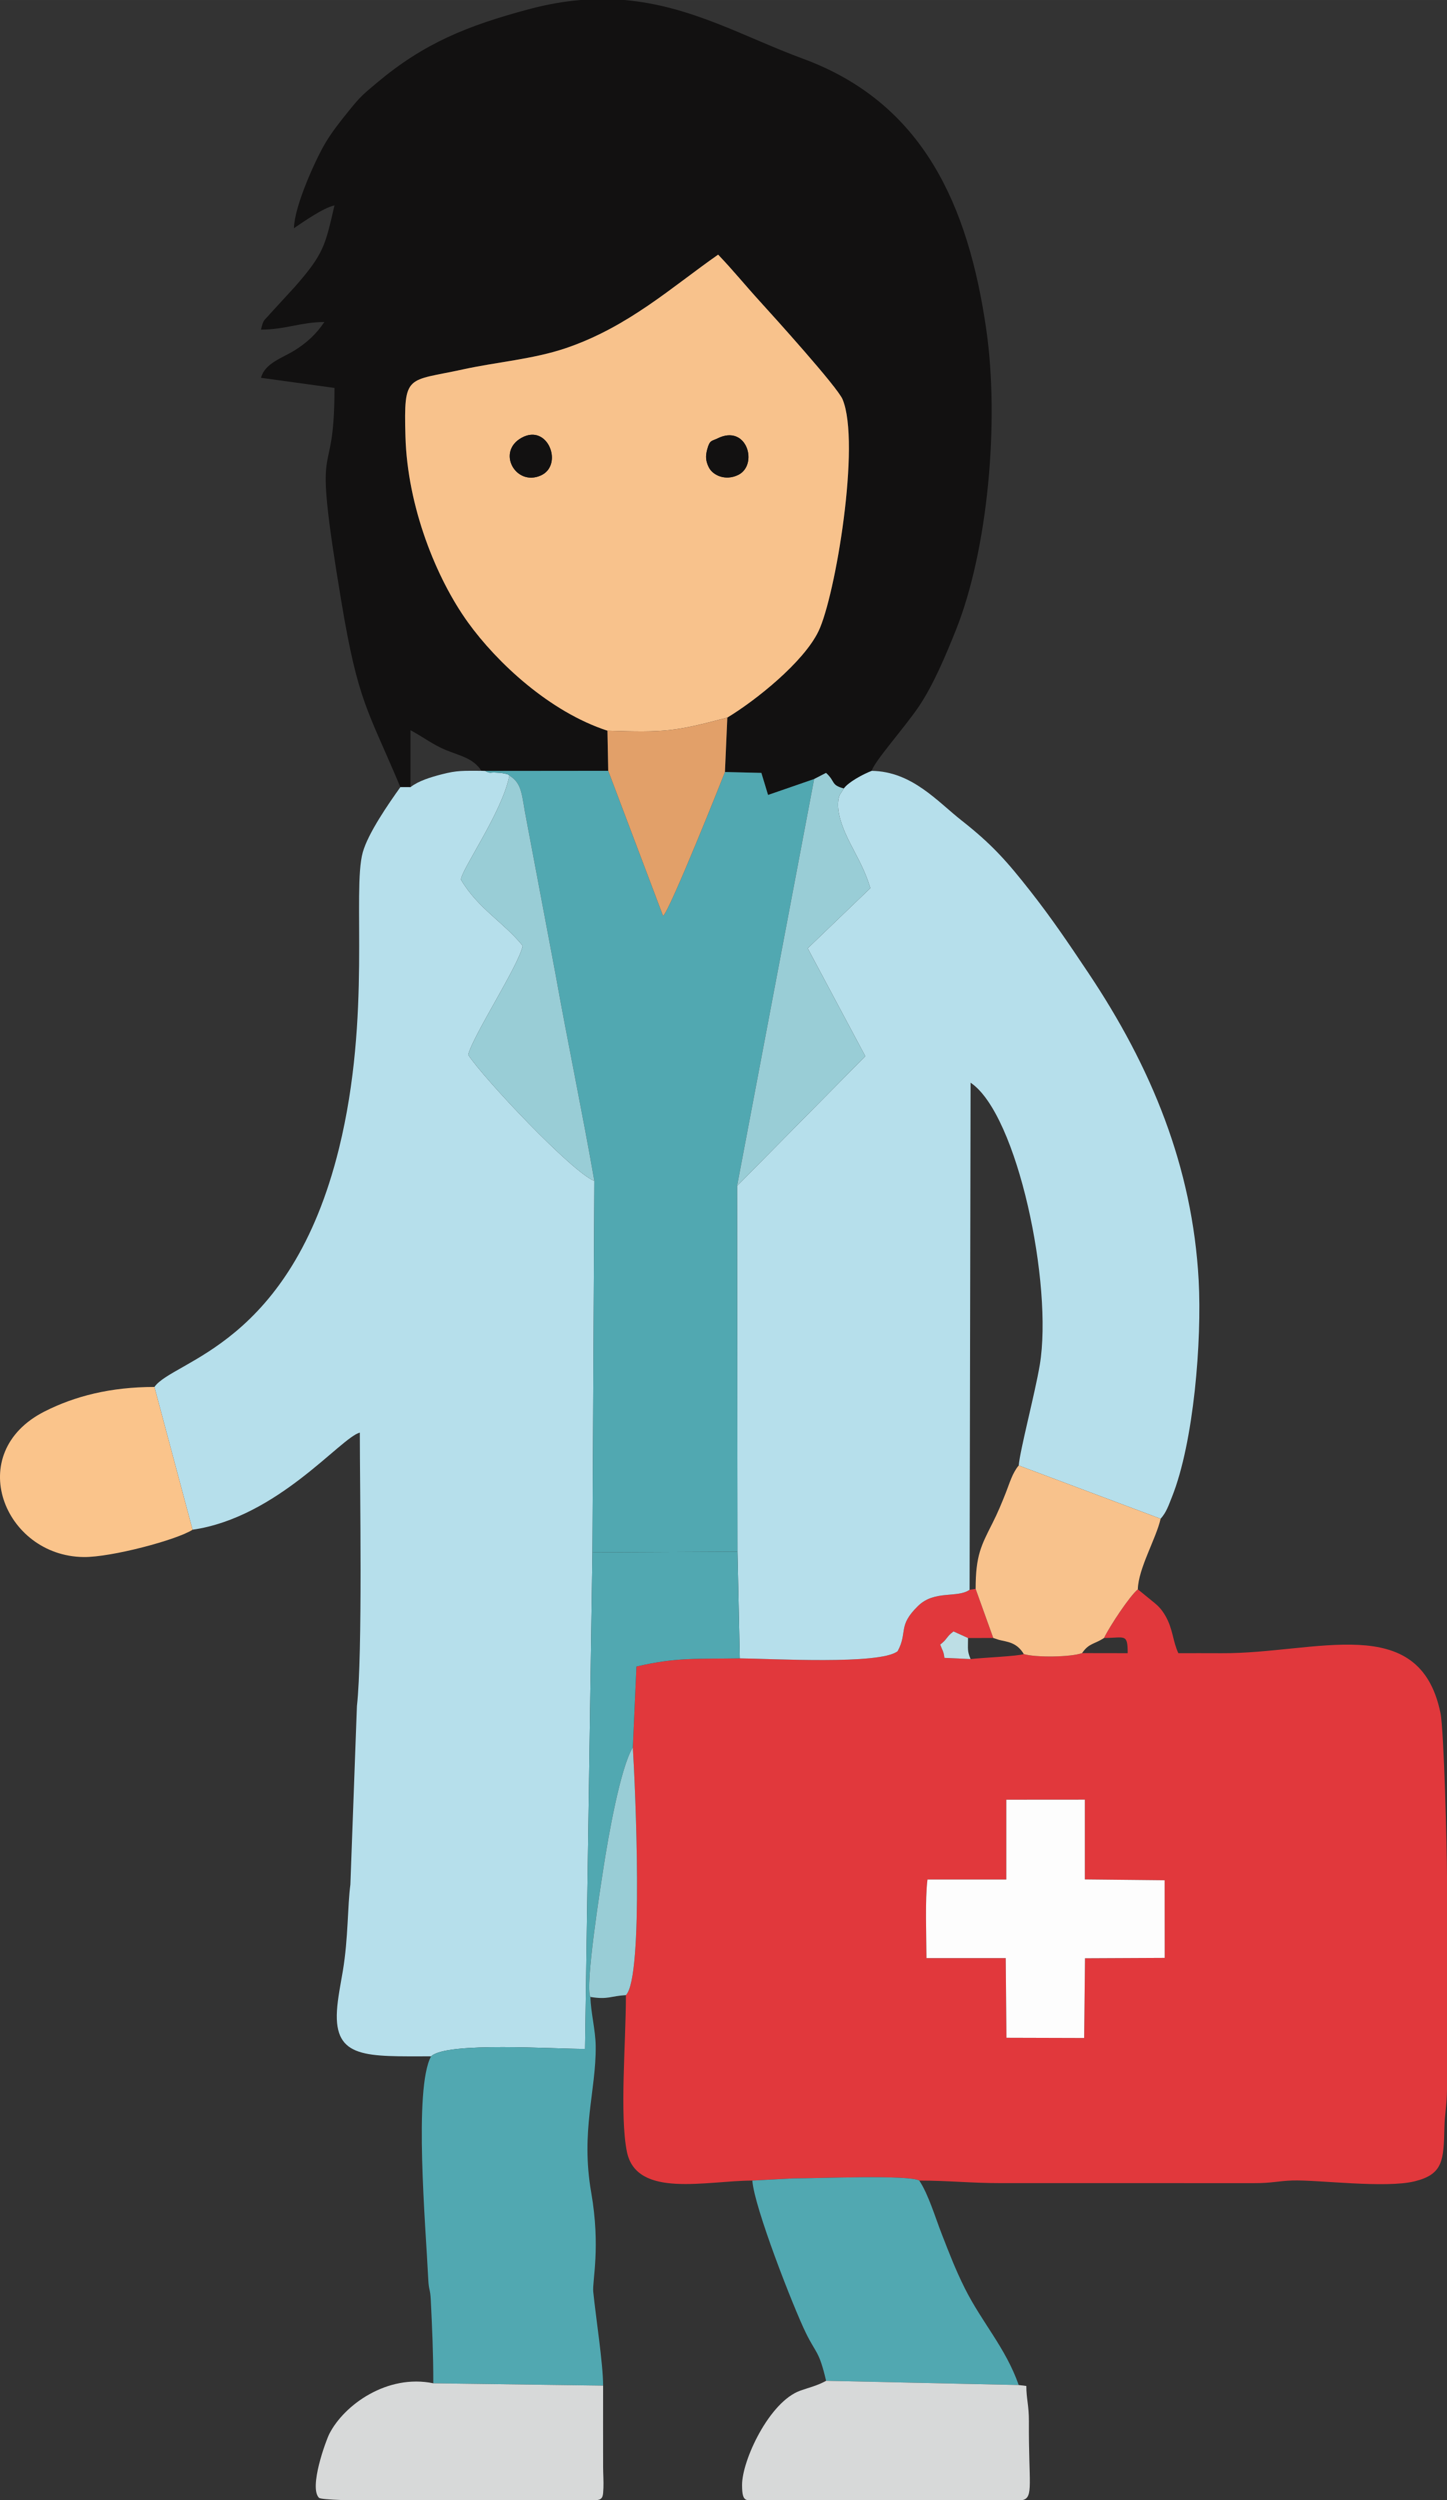 <?xml version="1.0" encoding="UTF-8"?>
<!DOCTYPE svg PUBLIC "-//W3C//DTD SVG 1.1//EN" "http://www.w3.org/Graphics/SVG/1.1/DTD/svg11.dtd">
<!-- Creator: CorelDRAW -->
<svg xmlns="http://www.w3.org/2000/svg" xml:space="preserve" width="48.343mm" height="83.481mm" version="1.1" style="shape-rendering:geometricPrecision; text-rendering:geometricPrecision; image-rendering:optimizeQuality; fill-rule:evenodd; clip-rule:evenodd"
viewBox="0 0 6044.38 10437.69"
 xmlns:xlink="http://www.w3.org/1999/xlink"
 xmlns:xodm="http://www.corel.com/coreldraw/odm/2003">
 <rect x="0" y="0" width="6044.38" height="10437.69" fill="#333333" stroke="none"/>
 <defs>
  <style type="text/css">
   <![CDATA[
    .fil4 {fill:#51A8B1}
    .fil1 {fill:#121111}
    .fil8 {fill:#99CDD6}
    .fil2 {fill:#B6DFEB}
    .fil10 {fill:#BDDEE5}
    .fil5 {fill:#D7D9D9}
    .fil0 {fill:#E1383C}
    .fil9 {fill:#E2A069}
    .fil3 {fill:#F8C28C}
    .fil7 {fill:#FAC48B}
    .fil6 {fill:#FDFDFD}
   ]]>
  </style>
 </defs>
 <g id="Camada_x0020_1">
  <g id="_2497181778112">
   <path class="fil0" d="M4203.51 7513.69l328.08 -0.25 -0.01 333.01 333.27 3.61 0.3 324.04 -332.93 1.64 -3.55 332.82 -324.53 -0.95 -3.03 -332.56 -331.09 0c-0.25,-90.77 -6.39,-244.75 4.26,-328.15l329.23 0 0 -333.21zm1840.87 319.88l0 889.78c-0.69,65.84 -9.49,102.62 -10.79,158.01 -3.23,137 -4.8,196.03 -123.89,225.45 -123.13,30.42 -403.23,-6.65 -511.4,-3.29 -57.74,1.8 -87.5,11.37 -158.38,11l-1058.66 -0.06c-128.38,0 -217.16,-10.59 -341.27,-10.59 -41.32,-24.87 -418.4,-9.15 -526.78,-9.16l-170.52 9.16c-191.52,0 -484.08,75.96 -524.03,-120.57 -30.69,-151.01 -4.13,-455.48 -4.13,-653.72 75.17,-75.23 38.91,-874.02 28.88,-1034.17l15.1 -337.72c168.7,-39.6 254.19,-30.97 431.75,-34.1 130.43,1.03 587.74,27.91 659.4,-30.06 43.14,-80.27 -1.48,-104.73 85.65,-189.27 68.67,-66.63 163.34,-31.2 214.79,-66.92l25.28 -3.8 73.68 204.94 -105.44 0.25 -60.71 -27.58c-30.43,22.37 -24.46,31.15 -55.54,54.99 9.59,26.32 13.88,25.34 17.57,55.41l109.28 5.03c44.1,-5.51 201.06,-12.09 222.3,-20.99 49.96,15.13 195.82,13 243.47,-3.9l190.55 0.31c0,-84.41 -11.94,-63.52 -98.82,-63.52 23.04,-48.5 108.21,-176.86 141.17,-203 24.27,19.03 40.1,33.07 65.27,53.06 21.69,17.22 34.93,31.97 49.34,56.5 32.51,55.31 31.31,108.06 54.76,156.95 60.04,0 120.08,-0.2 180.11,0.14 394.51,2.26 826.91,-178.09 914.67,249.5 14.8,72.15 27.33,572.1 27.33,681.93z"/>
   <path class="fil1" d="M1672.42 3286.24l42.35 0.03 0 -237.53c51.46,27.23 95.39,61.69 149.47,83.41 62.9,25.26 111.64,33.25 146.92,85.98l15.08 0.51 514.46 -0.53 -3.31 -167.5c-241.82,-78.79 -462.04,-284.62 -583.25,-453.05 -131.16,-182.28 -252.44,-481.03 -260.58,-776.26 -7.25,-263.45 5.96,-227.62 240.15,-279.05 139.83,-30.71 293.81,-42.57 429.88,-88.76 261.7,-88.83 444.47,-256.75 636.23,-390.42 63.6,66.45 109.88,124.38 175.64,196.51 55.05,60.38 322.52,356.06 344.06,407.45 76.49,182.49 -29.54,821.46 -100.57,968.56 -62.33,129.11 -262.04,288.69 -380.74,360.26l-9.99 227.29 152.16 3.61 27.96 92.17 192.56 -66.58 49.56 -25.56c40.37,36.41 18.92,50.31 74.44,65.07 18.52,-26.19 80.03,-59.73 116.5,-73.56 10.35,-39.13 139.5,-183.44 196.97,-269 60.8,-90.51 112.2,-212.7 155.41,-320.95 132.93,-333.03 181.71,-868.51 125.88,-1254.08 -74.86,-517.01 -263.16,-944.58 -765.67,-1129.21 -244.87,-89.97 -465.2,-221.02 -746.83,-245.06l-181.86 0c-68.14,5.73 -140.08,18.07 -216.74,38.61 -256.61,68.77 -437.21,141.41 -634.69,307.45 -58.04,48.8 -68.17,56.49 -116.5,116.38 -38.23,47.37 -72.66,90.27 -102.19,141.3 -37.75,65.25 -125.29,255.8 -127.37,349 39.93,-26.74 120.07,-83.78 169.38,-95.27 -38.91,166.99 -43.31,201.19 -166.82,341.32l-101.34 110.38c-26.17,31.45 -28.16,21.16 -38.83,67.02 100.97,0 168.04,-31.76 264.64,-31.76 -33.07,49.39 -71.89,85.78 -124.73,118.74 -50.92,31.76 -123.49,52.66 -139.91,114.14l306.99 42.35c0,445.52 -99.16,126.19 28.76,892.22 70.5,422.25 110.15,450.06 246.47,774.39z"/>
   <path class="fil2" d="M1714.76 3286.27l-42.35 -0.03c-49.6,69.47 -134.82,192.25 -157.08,272.33 -44.86,161.39 37.03,681.89 -98.96,1234.86 -203.31,826.66 -692.85,884.9 -771.27,997.05l159.28 596.09c355.15,-51.6 618.1,-384.03 698.67,-405.55 0,229.57 12.24,924.64 -12.14,1141.73l-27.32 745.45c-12.05,88.06 -8.58,223.15 -31.47,360.2 -9.16,54.85 -21.37,113.06 -24.57,166.29 -12.13,201.85 124.57,190.46 393.12,190.46 64.95,-62.42 520.54,-30.02 643,-31.08l30.94 -2072.8 8.09 -1550.74c-92.8,-36.32 -462.29,-427.45 -527.04,-526.8 19.97,-80.94 212.9,-375.77 227.58,-455.2 -78.39,-97.49 -186.9,-155.52 -257.29,-275.23 -4.96,-33.57 173.43,-283.97 201.77,-435.43 -11.65,-7.95 -0.33,-3.79 -23.83,-8.91 -13.95,-3.04 -15.78,-1.93 -29.36,-3.2 -29.76,-2.76 -22.32,6.14 -48.31,-7.13l-15.08 -0.51c-76.57,-0.04 -101.04,-2.14 -165.45,14.48 -46.87,12.09 -98.04,27.69 -130.94,53.66z"/>
   <path class="fil2" d="M3524.89 3291.86l-16.87 26.39c-24.92,58.79 18.02,152.9 43.05,202.05 33.66,66.05 60.96,110.51 84.65,187.51l-261.74 251.32 240.56 450.4 -535.54 541.74 1.64 1526.92 9.66 445.41c130.43,1.03 587.74,27.91 659.4,-30.06 43.14,-80.27 -1.48,-104.73 85.65,-189.27 68.67,-66.63 163.34,-31.2 214.79,-66.92l4.15 -2117.17c196.38,131.54 344.85,845.37 289.03,1178.3 -19.94,119.03 -82.39,354.17 -87.93,419.81l592.81 222.39c24.23,-27.37 32.8,-54.85 47.01,-90.33 91.9,-229.24 125.38,-653.61 111.83,-904.52 -25.69,-475.75 -198.91,-892.88 -461.57,-1285.1 -82.58,-123.3 -151.15,-225.19 -241.72,-340.51 -97.22,-123.78 -159.86,-194.92 -287.26,-294.97 -101.57,-79.77 -207.11,-204.42 -375.08,-206.95 -36.47,13.83 -97.99,47.36 -116.5,73.56z"/>
   <path class="fil3" d="M2997.71 1830.15c123.04,-60.98 171.22,111.54 85.41,152.91 -53.11,25.61 -105.99,1.54 -122.62,-32.58 -12.8,-26.29 -14,-45.72 -6.49,-73.87 10.9,-40.88 18.75,-34.1 43.7,-46.46zm-818.97 -2.4c110.45,-61.19 176.13,114.3 80.53,157.26 -104.74,47.09 -186.59,-98.51 -80.53,-157.26zm358.65 1222.86c241.87,8.01 281.07,3.28 500.81,-54.76 118.7,-71.57 318.41,-231.16 380.74,-360.26 71.03,-147.1 177.07,-786.06 100.57,-968.56 -21.54,-51.39 -289.01,-347.07 -344.06,-407.45 -65.77,-72.13 -112.04,-130.06 -175.64,-196.51 -191.76,133.67 -374.53,301.59 -636.23,390.42 -136.07,46.19 -290.04,58.05 -429.88,88.76 -234.18,51.44 -247.4,15.6 -240.15,279.05 8.14,295.23 129.42,593.98 260.58,776.26 121.22,168.43 341.43,374.25 583.25,453.05z"/>
   <path class="fil4" d="M2127.74 3237.88c55.48,34.72 50.51,81.23 71,183.99l121.02 641.38c51.55,288.71 112.01,575.58 162.95,867.28l-8.09 1550.74 606.01 -3.09 -1.64 -1526.92 321.89 -1698.92 -192.56 66.58 -27.96 -92.17 -152.16 -3.61c-3.28,9.88 -231.89,583.84 -258.49,600.68l-229.02 -605.71 -514.46 0.53c25.99,13.27 18.55,4.36 48.31,7.13 13.58,1.28 15.4,0.16 29.36,3.2 23.51,5.13 12.18,0.96 23.83,8.91z"/>
   <path class="fil4" d="M1800.67 8585.16c-73.16,134.01 -22.32,709.03 -11.72,931.47 2.2,46.3 8.24,38.6 10.48,84.8 5.76,119.38 10.6,219.38 10.6,348.73l709.25 9.73c0,-92.07 -30.44,-284.18 -41.21,-392.21 -4.4,-44.06 31.32,-185.67 -8.48,-414.11 -44.79,-257.05 20.76,-422.84 18.72,-610.81 -0.75,-69.05 -20.72,-140.43 -21.96,-205.52 -23.86,-42.61 42.49,-461.54 55.29,-543.94 19.32,-124.33 69.65,-413.12 121.79,-497.88l15.1 -337.72c168.7,-39.6 254.19,-30.97 431.75,-34.1l-9.66 -445.41 -606.01 3.09 -30.94 2072.8c-122.47,1.06 -578.05,-31.33 -643,31.08z"/>
   <path class="fil4" d="M3450.84 9939.82l804.53 17.64c-54.99,-156.39 -153.86,-260.74 -225.89,-405.41 -38.4,-77.13 -62.24,-139.65 -94.77,-222.79 -27.82,-71.1 -56.61,-168.57 -94.71,-225.39 -41.32,-24.87 -418.4,-9.15 -526.78,-9.16l-170.52 9.16c7.16,109.91 172.24,531.14 223.22,635.39 44.07,90.15 54.59,72.37 84.92,200.56z"/>
   <path class="fil5" d="M2519.28 9959.89l-709.25 -9.73c-192.08,-39.68 -372.83,89.82 -434.63,211.69 -14.03,27.66 -85.85,223.47 -42.91,266.4 4.35,4.35 40.82,7.39 97.39,9.44l898.85 0 166.64 0c23.76,-4.28 23.77,-17.15 25.26,-51.59 1.06,-24.52 -1.25,-59.9 -1.33,-86.02 -0.38,-113.36 -0.03,-226.8 -0.03,-340.19z"/>
   <path class="fil5" d="M4255.38 9957.46l-804.53 -17.64c-37.62,20.62 -68.08,26.94 -107.59,40.95 -129.88,46.01 -243.86,291.8 -243.53,394.04 0.14,41.89 4.58,57.59 20.44,62.88l1029.35 0 122.07 0c46.97,-11.34 24.79,-70.49 26.27,-328.3 0.39,-66.85 -10.72,-94.55 -10.72,-148.06l-31.76 -3.86z"/>
   <path class="fil6" d="M4203.51 7846.89l-329.23 0c-10.65,83.41 -4.51,237.38 -4.26,328.15l331.09 0 3.03 332.56 324.53 0.95 3.55 -332.82 332.93 -1.64 -0.3 -324.04 -333.27 -3.61 0.01 -333.01 -328.08 0.25 0 333.21z"/>
   <path class="fil7" d="M804.38 6386.58l-159.28 -596.09c-183.94,0 -332.89,38.61 -458.49,102.09 -341.94,172.82 -170.08,604 162.56,608.01 115.1,1.39 389.01,-71.35 455.2,-114z"/>
   <path class="fil3" d="M4075.41 6633.55l73.68 204.94 24.11 7.99c33.46,8.51 73.64,9.31 103.35,59.11 49.96,15.13 195.82,13 243.47,-3.9 28.99,-42.46 50.69,-36.07 91.72,-63.2 23.04,-48.5 108.21,-176.86 141.17,-203 2.09,-87.33 75.83,-210.34 95.27,-294.81l-592.81 -222.39c-26.79,31.58 -38.95,76.37 -54.45,115.29 -17.43,43.76 -32.2,79.99 -54.93,125.03 -47.62,94.42 -70.59,135.52 -70.59,274.94z"/>
   <path class="fil8" d="M2482.71 4930.54c-50.94,-291.71 -111.4,-578.58 -162.95,-867.28l-121.02 -641.38c-20.49,-102.76 -15.53,-149.27 -71,-183.99 -28.34,151.46 -206.74,401.86 -201.77,435.43 70.39,119.7 178.89,177.74 257.29,275.23 -14.68,79.43 -207.61,374.25 -227.58,455.2 64.75,99.35 434.24,490.48 527.04,526.8z"/>
   <path class="fil8" d="M3400.88 3252.35l-321.89 1698.92 535.54 -541.74 -240.56 -450.4 261.74 -251.32c-23.68,-76.99 -50.99,-121.45 -84.65,-187.51 -25.03,-49.15 -67.97,-143.26 -43.05,-202.05l16.87 -26.39c-55.53,-14.75 -34.07,-28.66 -74.44,-65.07l-49.56 25.56z"/>
   <path class="fil9" d="M2537.39 3050.61l3.31 167.5 229.02 605.71c26.59,-16.84 255.21,-590.8 258.49,-600.68l9.99 -227.29c-219.74,58.04 -258.94,62.78 -500.81,54.76z"/>
   <path class="fil8" d="M2466.36 8337.23c73.92,12.07 84.46,-4.11 148.2,-7.65 75.17,-75.23 38.91,-874.02 28.88,-1034.17 -52.14,84.76 -102.47,373.55 -121.79,497.88 -12.8,82.41 -79.14,501.33 -55.29,543.94z"/>
   <path class="fil1" d="M2997.71 1830.15c-24.94,12.37 -32.8,5.58 -43.7,46.46 -7.51,28.14 -6.31,47.57 6.49,73.87 16.63,34.12 69.5,58.19 122.62,32.58 85.81,-41.37 37.63,-213.89 -85.41,-152.91z"/>
   <path class="fil1" d="M2178.74 1827.75c-106.06,58.75 -24.21,204.35 80.53,157.26 95.6,-42.96 29.92,-218.45 -80.53,-157.26z"/>
   <path class="fil10" d="M4054.24 6926.58c-14.3,-35.31 -10.59,-40 -10.59,-87.85l-60.71 -27.58c-30.43,22.37 -24.46,31.15 -55.54,54.99 9.59,26.32 13.88,25.34 17.57,55.41l109.28 5.03z"/>
  </g>
 </g>
</svg>
